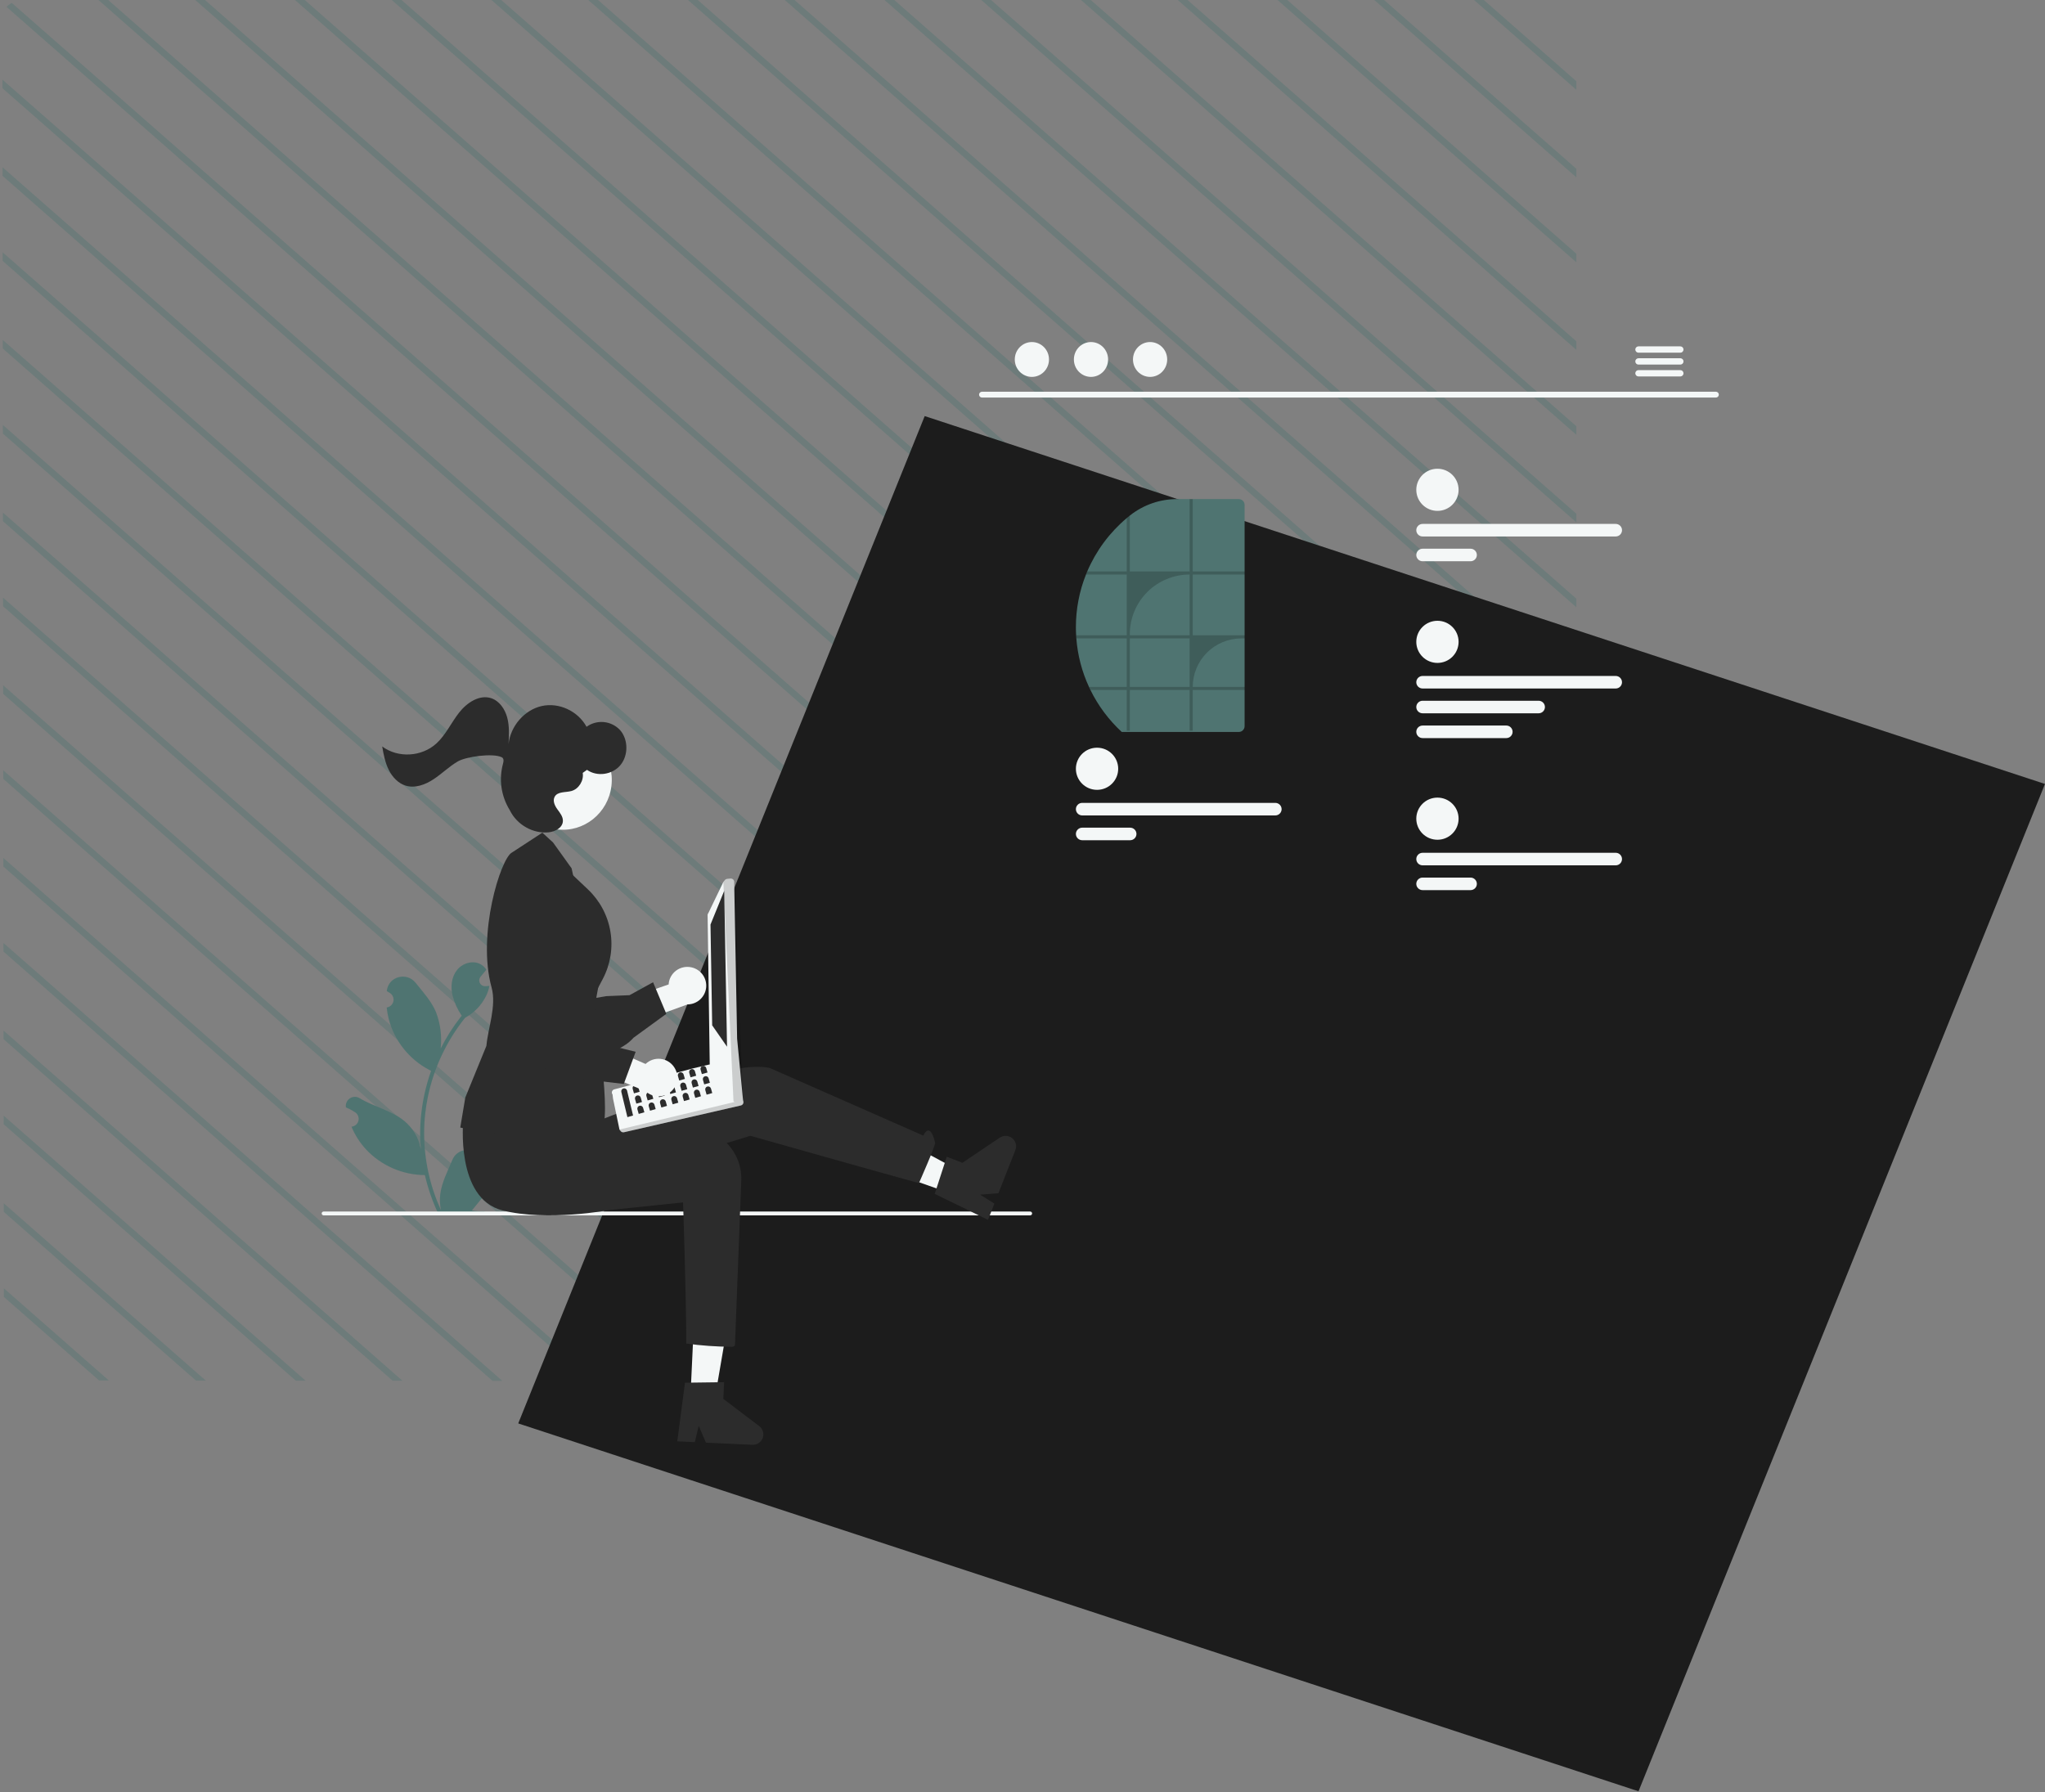 <svg width="445" height="390" viewBox="0 0 445 390" fill="none" xmlns="http://www.w3.org/2000/svg">
<rect x="0" y="0" width="445" height="390" fill="#808080" stroke="none"/>
<g opacity="0.4">
<g clip-path="url(#clip0_70_9360)">
<path d="M343.421 -488.465L899.385 -0.398L899.387 1.462L341.303 -488.466L343.421 -488.465Z" fill="#4F7471"/>
<path d="M300.62 -488.499L899.428 37.179L899.43 39.039L298.5 -488.501L300.62 -488.499Z" fill="#4F7471"/>
<path d="M257.821 -488.534L899.473 74.756L899.475 76.615L255.701 -488.536L257.821 -488.534Z" fill="#4F7471"/>
<path d="M215.017 -488.569L899.514 112.333L899.517 114.194L212.898 -488.57L215.017 -488.569Z" fill="#4F7471"/>
<path d="M172.216 -488.603L899.559 149.911L899.561 151.771L170.098 -488.605L172.216 -488.603Z" fill="#4F7471"/>
<path d="M129.413 -488.638L899.6 187.489L899.603 189.348L127.295 -488.639L129.413 -488.638Z" fill="#4F7471"/>
<path d="M86.614 -488.673L899.646 225.065L899.648 226.925L84.496 -488.675L86.614 -488.673Z" fill="#4F7471"/>
<path d="M43.813 -488.707L899.689 262.644L899.691 264.503L41.695 -488.709L43.813 -488.707Z" fill="#4F7471"/>
<path d="M899.879 301.042L898.819 301.041L-0.048 -487.812L-0.049 -488.743L1.011 -488.742L899.877 300.111L899.879 301.042Z" fill="#4F7471"/>
<path d="M855.869 301.116L-0.006 -450.235L-0.008 -452.094L857.987 301.118L855.869 301.116Z" fill="#4F7471"/>
<path d="M813.068 301.081L0.037 -412.658L0.035 -414.518L815.186 301.083L813.068 301.081Z" fill="#4F7471"/>
<path d="M770.268 301.047L0.082 -375.081L0.08 -376.94L772.386 301.049L770.268 301.047Z" fill="#4F7471"/>
<path d="M727.465 301.012L0.123 -337.502L0.121 -339.362L729.583 301.014L727.465 301.012Z" fill="#4F7471"/>
<path d="M684.664 300.978L0.168 -299.925L0.166 -301.785L686.784 300.98L684.664 300.978Z" fill="#4F7471"/>
<path d="M641.863 300.942L0.211 -262.348L0.209 -264.209L643.981 300.944L641.863 300.942Z" fill="#4F7471"/>
<path d="M599.062 300.908L0.254 -224.771L0.252 -226.63L601.18 300.91L599.062 300.908Z" fill="#4F7471"/>
<path d="M556.261 300.873L0.297 -187.194L0.295 -189.053L558.379 300.875L556.261 300.873Z" fill="#4F7471"/>
<path d="M513.457 300.839L0.338 -149.616L0.336 -151.475L515.576 300.841L513.457 300.839Z" fill="#4F7471"/>
<path d="M470.662 300.804L0.387 -112.038L0.385 -113.899L472.78 300.806L470.662 300.804Z" fill="#4F7471"/>
<path d="M427.858 300.77L0.428 -74.46L0.426 -76.32L429.977 300.772L427.858 300.77Z" fill="#4F7471"/>
<path d="M385.058 300.735L0.473 -36.884L0.471 -38.743L387.178 300.737L385.058 300.735Z" fill="#4F7471"/>
<path d="M342.257 300.7L0.516 0.694L0.514 -1.165L344.375 300.702L342.257 300.7Z" fill="#4F7471"/>
<path d="M299.454 300.666L0.557 38.272L0.555 36.412L301.572 300.667L299.454 300.666Z" fill="#4F7471"/>
<path d="M256.655 300.631L0.602 75.848L0.6 73.989L258.773 300.633L256.655 300.631Z" fill="#4F7471"/>
<path d="M213.85 300.597L0.643 113.428L0.641 111.568L215.968 300.599L213.85 300.597Z" fill="#4F7471"/>
<path d="M171.053 300.562L0.69 151.004L0.688 149.144L173.171 300.563L171.053 300.562Z" fill="#4F7471"/>
<path d="M128.249 300.527L0.731 188.581L0.729 186.721L130.368 300.529L128.249 300.527Z" fill="#4F7471"/>
<path d="M85.45 300.492L0.776 226.159L0.773 224.298L87.568 300.494L85.45 300.492Z" fill="#4F7471"/>
<path d="M42.648 300.458L0.819 263.736L0.816 261.877L44.767 300.459L42.648 300.458Z" fill="#4F7471"/>
<path d="M0.859 300.425L0.857 299.454L1.965 300.426L0.859 300.425Z" fill="#4F7471"/>
<path d="M322.342 -488.482L899.406 18.108L899.408 19.967L320.223 -488.483L322.342 -488.482Z" fill="#4F7471"/>
<path d="M279.538 -488.516L899.447 55.685L899.449 57.544L277.42 -488.518L279.538 -488.516Z" fill="#4F7471"/>
<path d="M236.739 -488.551L899.493 93.261L899.495 95.122L234.621 -488.553L236.739 -488.551Z" fill="#4F7471"/>
<path d="M193.938 -488.586L899.535 130.838L899.537 132.699L191.818 -488.588L193.938 -488.586Z" fill="#4F7471"/>
<path d="M151.137 -488.62L899.578 168.417L899.581 170.277L149.018 -488.622L151.137 -488.62Z" fill="#4F7471"/>
<path d="M108.339 -488.656L899.626 205.995L899.628 207.854L106.221 -488.657L108.339 -488.656Z" fill="#4F7471"/>
<path d="M65.532 -488.689L899.663 243.573L899.665 245.432L63.414 -488.691L65.532 -488.689Z" fill="#4F7471"/>
<path d="M22.733 -488.724L899.708 281.149L899.71 283.009L20.613 -488.726L22.733 -488.724Z" fill="#4F7471"/>
<path d="M877.593 301.134L-0.027 -469.306L-0.029 -471.166L879.711 301.136L877.593 301.134Z" fill="#4F7471"/>
<path d="M834.794 301.099L0.018 -431.73L0.016 -433.589L836.912 301.101L834.794 301.099Z" fill="#4F7471"/>
<path d="M791.991 301.064L0.061 -394.153L0.059 -396.012L794.109 301.066L791.991 301.064Z" fill="#4F7471"/>
<path d="M749.188 301.03L0.102 -356.574L0.1 -358.434L751.306 301.031L749.188 301.03Z" fill="#4F7471"/>
<path d="M706.389 300.995L0.147 -318.997L0.145 -320.857L708.507 300.997L706.389 300.995Z" fill="#4F7471"/>
<path d="M663.586 300.96L0.19 -281.42L0.188 -283.28L665.704 300.962L663.586 300.96Z" fill="#4F7471"/>
<path d="M620.787 300.925L0.235 -243.843L0.232 -245.702L622.906 300.927L620.787 300.925Z" fill="#4F7471"/>
<path d="M577.984 300.891L0.276 -206.265L0.273 -208.124L580.102 300.893L577.984 300.891Z" fill="#4F7471"/>
<path d="M535.184 300.856L0.321 -168.688L0.318 -170.547L537.304 300.858L535.184 300.856Z" fill="#4F7471"/>
<path d="M492.383 300.822L0.363 -131.109L0.361 -132.969L494.501 300.824L492.383 300.822Z" fill="#4F7471"/>
<path d="M449.58 300.787L0.404 -93.532L0.402 -95.392L451.698 300.789L449.58 300.787Z" fill="#4F7471"/>
<path d="M406.779 300.753L0.449 -55.955L0.447 -57.815L408.899 300.754L406.779 300.753Z" fill="#4F7471"/>
<path d="M363.978 300.718L0.492 -18.377L0.49 -20.236L366.096 300.72L363.978 300.718Z" fill="#4F7471"/>
<path d="M321.179 300.684L0.537 19.2L0.535 17.341L323.297 300.685L321.179 300.684Z" fill="#4F7471"/>
<path d="M278.374 300.649L0.578 56.777L0.576 54.917L280.494 300.65L278.374 300.649Z" fill="#4F7471"/>
<path d="M235.577 300.614L0.625 94.355L0.623 92.494L237.695 300.616L235.577 300.614Z" fill="#4F7471"/>
<path d="M192.772 300.58L0.664 131.933L0.662 130.073L194.89 300.581L192.772 300.58Z" fill="#4F7471"/>
<path d="M149.973 300.544L0.709 169.509L0.707 167.649L152.091 300.546L149.973 300.544Z" fill="#4F7471"/>
<path d="M107.173 300.51L0.754 207.086L0.752 205.227L109.291 300.511L107.173 300.51Z" fill="#4F7471"/>
<path d="M64.368 300.476L0.793 244.665L0.791 242.806L66.486 300.477L64.368 300.476Z" fill="#4F7471"/>
<path d="M21.571 300.441L0.84 282.242L0.838 280.383L23.689 300.443L21.571 300.441Z" fill="#4F7471"/>
</g>
</g>
<rect width="256.607" height="236.493" transform="matrix(0.95 0.312 -0.374 0.927 201.218 90.553)" fill="#1C1C1C"/>
<g clip-path="url(#clip1_70_9360)">
<path d="M105.62 254.976C105.359 254.988 105.102 254.92 104.882 254.781C104.662 254.643 104.49 254.44 104.389 254.2C104.289 253.961 104.265 253.696 104.32 253.443C104.375 253.189 104.508 252.959 104.699 252.782C104.731 252.656 104.754 252.564 104.786 252.438C104.775 252.41 104.763 252.382 104.751 252.355C104.489 251.738 104.05 251.212 103.489 250.843C102.928 250.474 102.269 250.278 101.597 250.281C100.925 250.283 100.268 250.484 99.71 250.857C99.151 251.23 98.716 251.759 98.458 252.378C97.429 254.848 96.118 257.322 95.796 259.934C95.654 261.088 95.714 262.258 95.973 263.392C93.555 258.138 92.3 252.427 92.292 246.647C92.291 245.197 92.372 243.748 92.534 242.306C92.668 241.124 92.854 239.951 93.091 238.786C94.387 232.466 97.169 226.542 101.209 221.501C103.164 220.438 104.745 218.803 105.739 216.817C106.099 216.103 106.354 215.341 106.495 214.555C106.274 214.584 106.05 214.602 105.83 214.616C105.761 214.62 105.689 214.623 105.62 214.627L105.594 214.628C105.352 214.639 105.111 214.58 104.902 214.457C104.692 214.335 104.523 214.156 104.414 213.94C104.304 213.724 104.26 213.481 104.286 213.241C104.312 213 104.407 212.772 104.56 212.585C104.656 212.468 104.751 212.351 104.846 212.235C104.991 212.054 105.139 211.878 105.284 211.698C105.3 211.681 105.316 211.663 105.331 211.644C105.497 211.438 105.663 211.237 105.83 211.031C105.526 210.562 105.118 210.168 104.636 209.882C102.97 208.909 100.67 209.583 99.466 211.085C98.258 212.588 98.03 214.695 98.45 216.572C98.862 218.169 99.544 219.685 100.467 221.054C100.377 221.169 100.283 221.281 100.193 221.396C98.54 223.513 97.1 225.787 95.892 228.184C96.186 225.498 95.836 222.782 94.87 220.258C93.891 217.905 92.057 215.924 90.442 213.891C88.501 211.448 84.522 212.514 84.18 215.61C84.177 215.64 84.174 215.67 84.171 215.7C84.411 215.835 84.645 215.978 84.875 216.13C85.164 216.322 85.388 216.597 85.517 216.918C85.647 217.239 85.676 217.591 85.6 217.929C85.525 218.267 85.35 218.574 85.096 218.81C84.843 219.047 84.524 219.202 84.181 219.254L84.145 219.26C84.231 220.121 84.382 220.975 84.597 221.814C85.222 224.156 86.325 226.344 87.837 228.241C89.35 230.138 91.239 231.703 93.388 232.838C93.528 232.91 93.666 232.982 93.807 233.051C92.594 236.476 91.833 240.044 91.543 243.664C91.379 245.8 91.389 247.946 91.572 250.081L91.561 250.005C91.099 247.631 89.828 245.49 87.964 243.942C85.195 241.676 81.283 240.841 78.296 239.02C77.979 238.817 77.61 238.708 77.233 238.707C76.856 238.706 76.486 238.813 76.167 239.014C75.849 239.216 75.595 239.504 75.436 239.845C75.276 240.185 75.218 240.564 75.267 240.937C75.271 240.963 75.275 240.99 75.279 241.016C75.725 241.197 76.158 241.405 76.577 241.64C76.817 241.774 77.052 241.918 77.282 242.069C77.571 242.261 77.794 242.536 77.924 242.857C78.053 243.178 78.082 243.53 78.007 243.868C77.932 244.206 77.756 244.513 77.503 244.75C77.25 244.986 76.93 245.141 76.587 245.194L76.552 245.199C76.527 245.203 76.505 245.206 76.48 245.21C77.241 247.02 78.308 248.686 79.636 250.135C81.277 251.889 83.26 253.29 85.463 254.253C87.667 255.217 90.045 255.722 92.451 255.737H92.455C93.108 258.565 94.054 261.318 95.279 263.951H105.367C105.403 263.839 105.436 263.724 105.468 263.612C104.534 263.671 103.597 263.615 102.677 263.446C103.425 262.531 104.174 261.609 104.922 260.694C104.939 260.677 104.955 260.659 104.969 260.64C105.349 260.172 105.732 259.707 106.112 259.239L106.112 259.238C106.132 257.802 105.967 256.37 105.62 254.977L105.62 254.976Z" fill="#4F7471"/>
<path d="M224.591 264.087C224.591 264.142 224.581 264.196 224.56 264.247C224.539 264.297 224.508 264.343 224.469 264.382C224.43 264.421 224.384 264.451 224.333 264.472C224.282 264.493 224.228 264.504 224.173 264.504H70.418C70.307 264.504 70.201 264.46 70.123 264.382C70.044 264.303 70 264.197 70 264.087C70 263.976 70.044 263.87 70.123 263.792C70.201 263.714 70.307 263.67 70.418 263.67H224.173C224.228 263.67 224.282 263.68 224.333 263.701C224.384 263.722 224.43 263.753 224.469 263.792C224.508 263.83 224.539 263.876 224.56 263.927C224.581 263.978 224.591 264.032 224.591 264.087Z" fill="#F4F7F7"/>
<path d="M150.512 210.536C149.933 210.398 149.331 210.388 148.748 210.507C148.164 210.626 147.614 210.871 147.136 211.225C146.658 211.578 146.264 212.032 145.981 212.554C145.698 213.076 145.533 213.654 145.499 214.246L136.709 217.294L137.265 223.067L149.617 218.59C150.62 218.582 151.584 218.208 152.329 217.539C153.073 216.869 153.545 215.952 153.655 214.959C153.765 213.966 153.506 212.968 152.927 212.152C152.348 211.337 151.489 210.762 150.512 210.536V210.536Z" fill="#F4F7F7"/>
<path d="M136.187 227.318C132.692 229.745 126.535 230.986 118.155 230.929C117.691 230.931 117.232 230.836 116.807 230.651C116.381 230.466 115.999 230.196 115.684 229.856C113.442 227.53 113.53 222.219 113.544 221.706L111.086 212.478C111.033 212.336 109.673 208.55 111.057 205.906C111.351 205.353 111.762 204.871 112.261 204.492C112.761 204.113 113.336 203.846 113.949 203.71C119.147 202.335 124.033 216.198 124.653 218.029L131.948 216.792L136.985 216.585L142.11 213.767L144.995 220.647L137.855 225.846C137.362 226.404 136.802 226.898 136.187 227.318Z" fill="#2C2C2C"/>
<path d="M150.26 303.624L155.633 303.874L159.158 283.344L151.228 282.975L150.26 303.624Z" fill="#F4F7F7"/>
<path d="M149.053 300.921L157.57 300.811L157.4 304.437L165.214 310.37C165.6 310.663 165.882 311.071 166.018 311.535C166.155 311.999 166.139 312.494 165.973 312.948C165.808 313.403 165.5 313.792 165.096 314.06C164.693 314.328 164.213 314.461 163.729 314.438L153.617 313.967L152.042 310.299L151.193 313.854L147.381 313.676L149.053 300.921Z" fill="#2C2C2C"/>
<path d="M206.358 259.544L208.315 254.553L189.922 244.655L180.631 250.474L206.358 259.544Z" fill="#F4F7F7"/>
<path d="M203.4 259.82L206.022 251.745L209.415 253.066L217.557 247.589C217.959 247.318 218.438 247.183 218.923 247.202C219.408 247.222 219.873 247.395 220.252 247.697C220.631 247.999 220.903 248.414 221.029 248.881C221.155 249.348 221.127 249.843 220.95 250.293L217.266 259.687L213.275 260L216.383 261.939L214.994 265.481L203.4 259.82Z" fill="#2C2C2C"/>
<path d="M100.693 244.688C100.693 244.688 102.925 258.881 113.473 259.932C124.021 260.983 133.744 256.248 133.744 256.248L163.279 247.186C163.279 247.186 194.694 256.079 199.968 257.48C199.968 257.48 203.606 249.253 203.485 248.722C202.363 243.832 200.902 247.14 200.902 247.14L167.499 232.426C167.499 232.426 162.225 231.025 153.083 234.879C143.941 238.732 119.45 248.021 119.45 248.021L100.693 244.688Z" fill="#2C2C2C"/>
<path d="M100.816 243.818C100.816 243.818 99.056 260.821 109.332 263.419C119.099 265.888 132.572 263.355 132.572 263.355L148.634 261.684C148.634 261.684 149.337 282.247 149.337 292.406C152.601 292.848 155.889 293.082 159.182 293.107C159.886 293.107 159.932 292.74 159.932 292.74L161.294 257.202C161.39 255.657 161.16 254.109 160.619 252.657C160.078 251.206 159.238 249.884 158.153 248.776C157.068 247.667 155.762 246.798 154.32 246.223C152.877 245.647 151.33 245.379 149.777 245.436C149.019 245.465 148.224 245.518 147.391 245.597C137.51 246.541 125.243 244.534 125.243 244.534L100.816 243.818Z" fill="#2C2C2C"/>
<path d="M129.317 219.151C129.317 219.151 133.489 244.285 130.67 246.291C127.851 248.297 123.985 248.305 123.985 248.305L123.086 234.428L129.317 219.151Z" fill="#2C2C2C"/>
<path d="M122.359 188.283L127.937 193.564C130.529 196.018 132.248 199.248 132.831 202.763C133.415 206.278 132.832 209.887 131.172 213.043L128.505 218.108L122.359 188.283Z" fill="#2C2C2C"/>
<path d="M121.111 189.171L128.668 197.748C130.327 199.63 131.355 201.981 131.609 204.473C131.724 205.605 131.678 206.747 131.471 207.865L128.623 223.292L126.482 245.569C126.482 245.569 109.955 250.558 108.264 242.854C106.572 235.15 121.111 189.171 121.111 189.171Z" fill="#2C2C2C"/>
<path d="M114.017 247.663C103.153 245.859 100.492 245.501 100.326 245.438L100.16 245.375L101.249 238.864L105.847 227.607C106.146 223.924 108.083 218.935 106.975 214.927C103.754 203.276 108.987 186.812 111.38 185.551L118.014 181.218L120.343 183.345L124.381 188.977C127.704 203.723 129.998 217.467 129.887 218.307L127.836 232.742L125.42 238.28C118.09 241.804 123.019 249.158 114.017 247.663Z" fill="#2C2C2C"/>
<path d="M133.687 237.073L150.745 232.525L152.247 232.171L153.318 231.917L154.566 231.623L154.576 231.621C154.757 231.58 154.947 231.611 155.106 231.709L161.439 239.275C161.497 239.31 161.547 239.355 161.588 239.408C161.605 239.422 161.62 239.438 161.633 239.455C161.703 239.551 161.749 239.662 161.766 239.779C161.783 239.896 161.771 240.015 161.73 240.126C161.69 240.237 161.623 240.337 161.535 240.416C161.447 240.495 161.341 240.551 161.226 240.58L135.779 246.415C135.647 246.444 135.51 246.436 135.382 246.392C135.255 246.347 135.142 246.267 135.059 246.161L134.8 245.828L133.392 239.072L133.292 238.194C133.228 238.113 133.183 238.019 133.16 237.918C133.119 237.737 133.151 237.546 133.25 237.388C133.348 237.23 133.505 237.117 133.687 237.073Z" fill="#F4F7F7"/>
<path opacity="0.17" d="M134.801 245.827L135.061 246.162C135.144 246.267 135.256 246.347 135.383 246.392C135.51 246.436 135.648 246.445 135.779 246.415L161.227 240.58C161.342 240.552 161.448 240.495 161.536 240.416C161.624 240.337 161.691 240.238 161.731 240.127C161.771 240.015 161.784 239.896 161.766 239.779C161.749 239.663 161.704 239.552 161.634 239.457C161.621 239.439 161.606 239.423 161.589 239.409L134.801 245.827Z" fill="black"/>
<path d="M154.439 231.574L153.978 199.251C153.959 199.056 154.018 198.862 154.142 198.711L157.403 191.949L157.742 191.539C157.868 191.389 158.048 191.294 158.243 191.275L158.953 191.209C159.148 191.19 159.343 191.249 159.495 191.373C159.647 191.497 159.743 191.677 159.762 191.871L160.402 226.071L160.402 226.074L160.719 229.367L161.094 233.277L161.095 233.282L161.681 239.366C161.692 239.47 161.68 239.575 161.646 239.674C161.612 239.773 161.557 239.864 161.485 239.94C161.414 240.016 161.328 240.077 161.232 240.118C161.136 240.159 161.032 240.179 160.928 240.177L160.466 240.168C160.289 240.163 160.119 240.097 159.987 239.98L159.728 239.748L159.609 239.64L154.683 232.054C154.544 231.931 154.456 231.759 154.439 231.574Z" fill="#F4F7F7"/>
<path opacity="0.17" d="M157.404 191.949L159.608 239.641L159.728 239.748L159.986 239.979C160.118 240.096 160.288 240.163 160.466 240.167L160.928 240.177C161.033 240.178 161.136 240.158 161.233 240.117C161.329 240.076 161.415 240.015 161.486 239.939C161.557 239.862 161.612 239.772 161.645 239.673C161.679 239.574 161.691 239.47 161.681 239.366L159.761 191.872C159.743 191.678 159.647 191.498 159.495 191.373C159.344 191.249 159.149 191.189 158.953 191.208L158.242 191.276C158.145 191.285 158.051 191.312 157.966 191.358C157.88 191.403 157.805 191.465 157.743 191.54L157.404 191.949Z" fill="black"/>
<path d="M157.589 193.876L154.607 201.21L154.976 223.15L158.205 227.802L157.589 193.876Z" fill="#2C2C2C"/>
<path d="M135.652 236.879C135.489 236.925 135.351 237.034 135.268 237.182C135.186 237.33 135.165 237.504 135.212 237.667L136.526 243.122L137.757 242.773L136.443 237.318C136.396 237.155 136.287 237.018 136.139 236.935C135.99 236.853 135.815 236.833 135.652 236.879Z" fill="#2C2C2C"/>
<path d="M138.115 236.181C137.952 236.227 137.814 236.336 137.731 236.484C137.649 236.632 137.628 236.806 137.675 236.969L137.955 237.95L139.186 237.601L138.906 236.619C138.859 236.457 138.75 236.319 138.602 236.237C138.453 236.155 138.278 236.135 138.115 236.181Z" fill="#2C2C2C"/>
<path d="M140.576 235.482C140.413 235.529 140.275 235.638 140.192 235.785C140.11 235.933 140.089 236.108 140.136 236.27L140.416 237.251L141.647 236.902L141.367 235.921C141.32 235.758 141.211 235.621 141.062 235.539C140.914 235.456 140.739 235.436 140.576 235.482Z" fill="#2C2C2C"/>
<path d="M143.039 234.784C142.876 234.83 142.738 234.939 142.655 235.087C142.573 235.235 142.552 235.409 142.599 235.572L142.879 236.553L144.11 236.203L143.83 235.222C143.783 235.06 143.674 234.922 143.525 234.84C143.377 234.758 143.202 234.737 143.039 234.784Z" fill="#2C2C2C"/>
<path d="M145.5 234.085C145.337 234.131 145.199 234.241 145.116 234.388C145.033 234.536 145.013 234.71 145.06 234.873L145.34 235.854L146.571 235.505L146.291 234.524C146.244 234.361 146.135 234.224 145.986 234.141C145.838 234.059 145.663 234.039 145.5 234.085Z" fill="#2C2C2C"/>
<path d="M147.963 233.387C147.799 233.433 147.661 233.542 147.579 233.69C147.496 233.838 147.476 234.012 147.522 234.175L147.803 235.156L149.034 234.807L148.753 233.825C148.707 233.663 148.597 233.525 148.449 233.443C148.301 233.361 148.126 233.341 147.963 233.387Z" fill="#2C2C2C"/>
<path d="M150.424 232.688C150.26 232.735 150.122 232.844 150.04 232.991C149.957 233.139 149.937 233.313 149.983 233.476L150.264 234.457L151.495 234.108L151.214 233.127C151.168 232.964 151.058 232.827 150.91 232.744C150.762 232.662 150.587 232.642 150.424 232.688Z" fill="#2C2C2C"/>
<path d="M152.887 231.99C152.723 232.036 152.585 232.145 152.503 232.293C152.42 232.441 152.4 232.615 152.446 232.778L152.727 233.759L153.958 233.41L153.677 232.429C153.631 232.266 153.521 232.128 153.373 232.046C153.225 231.964 153.05 231.944 152.887 231.99Z" fill="#2C2C2C"/>
<path d="M138.631 238.418C138.467 238.464 138.329 238.573 138.247 238.721C138.164 238.868 138.144 239.043 138.19 239.205L138.471 240.187L139.702 239.837L139.421 238.856C139.375 238.694 139.265 238.556 139.117 238.474C138.969 238.392 138.794 238.371 138.631 238.418Z" fill="#2C2C2C"/>
<path d="M141.094 237.719C140.93 237.765 140.792 237.874 140.71 238.022C140.627 238.17 140.607 238.344 140.653 238.507L140.934 239.488L142.165 239.139L141.884 238.158C141.838 237.995 141.728 237.858 141.58 237.775C141.432 237.693 141.257 237.673 141.094 237.719Z" fill="#2C2C2C"/>
<path d="M143.556 237.021C143.393 237.067 143.255 237.176 143.173 237.324C143.09 237.472 143.07 237.646 143.116 237.809L143.397 238.79L144.628 238.44L144.347 237.459C144.301 237.297 144.191 237.159 144.043 237.077C143.895 236.995 143.72 236.974 143.556 237.021Z" fill="#2C2C2C"/>
<path d="M146.017 236.322C145.854 236.369 145.716 236.478 145.634 236.625C145.551 236.773 145.531 236.947 145.577 237.11L145.858 238.091L147.088 237.742L146.808 236.761C146.762 236.598 146.652 236.461 146.504 236.378C146.356 236.296 146.181 236.276 146.017 236.322Z" fill="#2C2C2C"/>
<path d="M148.48 235.624C148.317 235.67 148.179 235.779 148.096 235.927C148.014 236.075 147.994 236.249 148.04 236.412L148.32 237.393L149.551 237.043L149.271 236.062C149.224 235.9 149.115 235.762 148.967 235.68C148.818 235.598 148.643 235.577 148.48 235.624Z" fill="#2C2C2C"/>
<path d="M150.941 234.925C150.778 234.972 150.64 235.081 150.557 235.228C150.475 235.376 150.455 235.55 150.501 235.713L150.781 236.694L152.012 236.345L151.732 235.364C151.685 235.201 151.576 235.064 151.428 234.981C151.279 234.899 151.104 234.879 150.941 234.925Z" fill="#2C2C2C"/>
<path d="M153.404 234.227C153.241 234.273 153.103 234.382 153.02 234.53C152.938 234.678 152.917 234.852 152.964 235.015L153.244 235.996L154.475 235.646L154.195 234.665C154.148 234.503 154.039 234.365 153.891 234.283C153.742 234.201 153.567 234.18 153.404 234.227Z" fill="#2C2C2C"/>
<path d="M139.148 240.654C138.985 240.701 138.847 240.81 138.764 240.958C138.682 241.105 138.662 241.28 138.708 241.442L138.988 242.423L140.219 242.074L139.939 241.093C139.892 240.93 139.783 240.793 139.635 240.711C139.486 240.628 139.311 240.608 139.148 240.654Z" fill="#2C2C2C"/>
<path d="M141.609 239.956C141.446 240.002 141.308 240.111 141.225 240.259C141.143 240.407 141.123 240.581 141.169 240.744L141.449 241.725L142.68 241.376L142.4 240.395C142.353 240.232 142.244 240.094 142.096 240.012C141.947 239.93 141.772 239.91 141.609 239.956Z" fill="#2C2C2C"/>
<path d="M144.072 239.257C143.909 239.304 143.771 239.413 143.688 239.561C143.606 239.708 143.585 239.883 143.632 240.045L143.912 241.026L145.143 240.677L144.863 239.696C144.816 239.533 144.707 239.396 144.559 239.314C144.41 239.231 144.235 239.211 144.072 239.257Z" fill="#2C2C2C"/>
<path d="M146.533 238.559C146.37 238.605 146.232 238.714 146.149 238.862C146.067 239.01 146.046 239.184 146.093 239.347L146.373 240.328L147.604 239.979L147.324 238.998C147.277 238.835 147.168 238.697 147.019 238.615C146.871 238.533 146.696 238.513 146.533 238.559Z" fill="#2C2C2C"/>
<path d="M148.996 237.861C148.833 237.907 148.695 238.016 148.612 238.164C148.53 238.311 148.509 238.486 148.556 238.648L148.836 239.63L150.067 239.28L149.787 238.299C149.74 238.137 149.631 237.999 149.482 237.917C149.334 237.834 149.159 237.814 148.996 237.861Z" fill="#2C2C2C"/>
<path d="M151.457 237.162C151.294 237.209 151.156 237.318 151.073 237.465C150.99 237.613 150.97 237.787 151.017 237.95L151.297 238.931L152.528 238.582L152.248 237.601C152.201 237.438 152.092 237.301 151.943 237.218C151.795 237.136 151.62 237.116 151.457 237.162Z" fill="#2C2C2C"/>
<path d="M153.92 236.464C153.756 236.51 153.618 236.619 153.536 236.767C153.453 236.915 153.433 237.089 153.479 237.252L153.76 238.233L154.991 237.884L154.71 236.902C154.664 236.74 154.554 236.602 154.406 236.52C154.258 236.438 154.083 236.418 153.92 236.464Z" fill="#2C2C2C"/>
<path d="M146.686 232.231C146.355 231.737 145.921 231.321 145.412 231.013C144.903 230.705 144.333 230.512 143.741 230.447C143.149 230.383 142.55 230.448 141.986 230.639C141.423 230.83 140.908 231.141 140.478 231.552L131.954 227.829L128.42 232.438L140.531 237.527C141.271 238.201 142.234 238.581 143.236 238.594C144.238 238.608 145.211 238.255 145.97 237.603C146.728 236.95 147.22 236.042 147.352 235.052C147.484 234.062 147.247 233.058 146.686 232.231Z" fill="#F4F7F7"/>
<path d="M124.729 234.822C120.51 234.233 115.149 230.97 109.045 225.248C108.705 224.935 108.433 224.554 108.247 224.131C108.062 223.707 107.966 223.249 107.967 222.787C107.912 219.562 111.602 215.729 111.962 215.362L116.461 206.932C116.519 206.793 118.107 203.096 120.927 202.095C121.52 201.89 122.15 201.815 122.775 201.876C123.4 201.936 124.004 202.131 124.546 202.446C129.294 204.961 123.412 218.434 122.616 220.197L128.808 224.234L132.641 227.496L138.322 228.904L135.739 235.903L126.956 234.874C126.214 234.949 125.466 234.931 124.729 234.822Z" fill="#2C2C2C"/>
<path d="M133.048 171.057C133.759 165.143 129.629 159.788 123.823 159.095C118.018 158.402 112.735 162.633 112.024 168.547C111.313 174.46 115.443 179.816 121.248 180.509C127.054 181.202 132.337 176.97 133.048 171.057Z" fill="#F4F7F7"/>
<path d="M94.966 161.8C97.003 159.937 98.183 157.284 99.895 155.097C101.607 152.91 104.347 151.097 106.907 151.959C108.672 152.553 109.879 154.312 110.374 156.171C110.869 158.03 110.766 160.003 110.66 161.934C111.09 157.99 114.154 154.482 117.894 153.653C121.633 152.824 125.759 154.739 127.633 158.173C128.726 157.382 130.073 157.018 131.417 157.15C132.762 157.282 134.011 157.901 134.928 158.89C136.729 160.926 136.765 164.398 135.006 166.512C133.247 168.626 129.932 169.095 127.728 167.544L126.803 168.208C127.075 169.898 125.933 171.721 124.33 172.154C123.03 172.505 121.29 172.212 120.67 173.454C120.237 174.321 120.727 175.36 121.288 176.133C121.848 176.906 122.527 177.716 122.489 178.689C122.431 180.156 120.801 180.995 119.394 181.138C116.001 181.483 112.518 179.52 110.963 176.388C110.933 176.327 110.899 176.266 110.863 176.205C109.958 174.716 109.368 173.059 109.127 171.335C108.887 169.611 109.002 167.856 109.466 166.177C109.653 165.519 109.606 165.006 109.16 164.792C107.234 163.865 101.434 164.636 99.574 165.736C97.714 166.837 96.143 168.4 94.335 169.592C92.528 170.784 90.309 171.605 88.271 170.978C86.639 170.477 85.365 169.1 84.586 167.531C83.806 165.962 83.461 164.2 83.172 162.455C86.605 165.018 91.761 164.732 94.966 161.8Z" fill="#2C2C2C"/>
<path d="M373.403 86.521H213.671C213.505 86.517 213.346 86.449 213.23 86.331C213.114 86.213 213.049 86.054 213.049 85.888C213.049 85.723 213.114 85.564 213.23 85.445C213.346 85.327 213.505 85.259 213.671 85.255H373.403C373.57 85.259 373.728 85.327 373.844 85.445C373.96 85.564 374.025 85.723 374.025 85.888C374.025 86.054 373.96 86.213 373.844 86.331C373.728 86.449 373.57 86.517 373.403 86.521Z" fill="#F4F7F7"/>
<path d="M224.543 82.024C226.599 82.024 228.266 80.326 228.266 78.232C228.266 76.138 226.599 74.44 224.543 74.44C222.487 74.44 220.82 76.138 220.82 78.232C220.82 80.326 222.487 82.024 224.543 82.024Z" fill="#F4F7F7"/>
<path d="M237.404 82.024C239.46 82.024 241.127 80.326 241.127 78.232C241.127 76.138 239.46 74.44 237.404 74.44C235.348 74.44 233.682 76.138 233.682 78.232C233.682 80.326 235.348 82.024 237.404 82.024Z" fill="#F4F7F7"/>
<path d="M250.264 82.024C252.32 82.024 253.986 80.326 253.986 78.232C253.986 76.138 252.32 74.44 250.264 74.44C248.208 74.44 246.541 76.138 246.541 78.232C246.541 80.326 248.208 82.024 250.264 82.024Z" fill="#F4F7F7"/>
<path d="M365.661 75.38H356.526C356.345 75.384 356.172 75.458 356.045 75.587C355.919 75.716 355.848 75.889 355.848 76.069C355.848 76.25 355.919 76.423 356.045 76.552C356.172 76.681 356.345 76.755 356.526 76.758H365.661C365.842 76.755 366.014 76.681 366.141 76.552C366.268 76.423 366.339 76.25 366.339 76.069C366.339 75.889 366.268 75.716 366.141 75.587C366.014 75.458 365.842 75.384 365.661 75.38Z" fill="#F4F7F7"/>
<path d="M365.661 77.967H356.526C356.345 77.971 356.172 78.045 356.045 78.174C355.919 78.302 355.848 78.476 355.848 78.656C355.848 78.837 355.919 79.01 356.045 79.139C356.172 79.268 356.345 79.342 356.526 79.345H365.661C365.842 79.342 366.014 79.268 366.141 79.139C366.268 79.01 366.339 78.837 366.339 78.656C366.339 78.476 366.268 78.302 366.141 78.174C366.014 78.045 365.842 77.971 365.661 77.967Z" fill="#F4F7F7"/>
<path d="M365.661 80.551H356.526C356.345 80.554 356.172 80.629 356.045 80.757C355.919 80.886 355.848 81.059 355.848 81.24C355.848 81.42 355.919 81.594 356.045 81.722C356.172 81.851 356.345 81.925 356.526 81.929H365.661C365.842 81.925 366.014 81.851 366.141 81.722C366.268 81.594 366.339 81.42 366.339 81.24C366.339 81.059 366.268 80.886 366.141 80.757C366.014 80.629 365.842 80.554 365.661 80.551Z" fill="#F4F7F7"/>
<path d="M93.365 231.984L93.371 231.977L93.365 231.991V231.984Z" fill="#2C2C2C"/>
<path d="M312.794 111.184C315.336 111.184 317.396 109.131 317.396 106.599C317.396 104.066 315.336 102.013 312.794 102.013C310.252 102.013 308.191 104.066 308.191 106.599C308.191 109.131 310.252 111.184 312.794 111.184Z" fill="#F4F7F7"/>
<path d="M351.584 116.752H309.562C309.382 116.753 309.204 116.718 309.037 116.649C308.87 116.581 308.719 116.48 308.592 116.353C308.464 116.226 308.363 116.076 308.294 115.91C308.225 115.744 308.189 115.566 308.189 115.387C308.189 115.207 308.225 115.03 308.294 114.864C308.363 114.698 308.464 114.547 308.592 114.421C308.719 114.294 308.87 114.193 309.037 114.125C309.204 114.056 309.382 114.021 309.562 114.021H351.584C351.764 114.021 351.943 114.056 352.109 114.125C352.276 114.193 352.427 114.294 352.555 114.421C352.682 114.547 352.783 114.698 352.852 114.864C352.921 115.03 352.957 115.207 352.957 115.387C352.957 115.566 352.921 115.744 352.852 115.91C352.783 116.076 352.682 116.226 352.555 116.353C352.427 116.48 352.276 116.581 352.109 116.649C351.943 116.718 351.764 116.753 351.584 116.752Z" fill="#F4F7F7"/>
<path d="M319.999 122.148H309.562C309.198 122.148 308.85 122.004 308.593 121.748C308.336 121.492 308.191 121.145 308.191 120.783C308.191 120.42 308.336 120.073 308.593 119.817C308.85 119.561 309.198 119.417 309.562 119.417H319.999C320.362 119.417 320.711 119.561 320.968 119.817C321.225 120.073 321.369 120.42 321.369 120.783C321.369 121.145 321.225 121.492 320.968 121.748C320.711 122.004 320.362 122.148 319.999 122.148Z" fill="#F4F7F7"/>
<path d="M312.794 182.757C315.336 182.757 317.396 180.704 317.396 178.171C317.396 175.639 315.336 173.586 312.794 173.586C310.252 173.586 308.191 175.639 308.191 178.171C308.191 180.704 310.252 182.757 312.794 182.757Z" fill="#F4F7F7"/>
<path d="M351.584 188.326H309.562C309.198 188.326 308.85 188.182 308.593 187.926C308.336 187.67 308.191 187.322 308.191 186.96C308.191 186.598 308.336 186.251 308.593 185.995C308.85 185.738 309.198 185.595 309.562 185.595H351.584C351.947 185.595 352.296 185.738 352.553 185.995C352.81 186.251 352.954 186.598 352.954 186.96C352.954 187.322 352.81 187.67 352.553 187.926C352.296 188.182 351.947 188.326 351.584 188.326Z" fill="#F4F7F7"/>
<path d="M319.999 193.721H309.562C309.198 193.721 308.85 193.577 308.593 193.321C308.336 193.065 308.191 192.718 308.191 192.356C308.191 191.994 308.336 191.646 308.593 191.39C308.85 191.134 309.198 190.99 309.562 190.99H319.999C320.362 190.99 320.711 191.134 320.968 191.39C321.225 191.646 321.369 191.994 321.369 192.356C321.369 192.718 321.225 193.065 320.968 193.321C320.711 193.577 320.362 193.721 319.999 193.721Z" fill="#F4F7F7"/>
<path d="M238.721 171.896C241.263 171.896 243.324 169.843 243.324 167.31C243.324 164.778 241.263 162.725 238.721 162.725C236.18 162.725 234.119 164.778 234.119 167.31C234.119 169.843 236.18 171.896 238.721 171.896Z" fill="#F4F7F7"/>
<path d="M277.512 177.464H235.49C235.126 177.464 234.778 177.32 234.521 177.064C234.264 176.808 234.119 176.461 234.119 176.099C234.119 175.736 234.264 175.389 234.521 175.133C234.778 174.877 235.126 174.733 235.49 174.733H277.512C277.875 174.733 278.224 174.877 278.481 175.133C278.738 175.389 278.882 175.736 278.882 176.099C278.882 176.461 278.738 176.808 278.481 177.064C278.224 177.32 277.875 177.464 277.512 177.464Z" fill="#F4F7F7"/>
<path d="M245.927 182.86H235.49C235.126 182.86 234.778 182.716 234.521 182.46C234.264 182.204 234.119 181.856 234.119 181.494C234.119 181.132 234.264 180.785 234.521 180.529C234.778 180.273 235.126 180.129 235.49 180.129H245.927C246.29 180.129 246.639 180.273 246.896 180.529C247.153 180.785 247.297 181.132 247.297 181.494C247.297 181.856 247.153 182.204 246.896 182.46C246.639 182.716 246.29 182.86 245.927 182.86Z" fill="#F4F7F7"/>
<path d="M312.794 144.273C315.336 144.273 317.396 142.22 317.396 139.687C317.396 137.155 315.336 135.102 312.794 135.102C310.252 135.102 308.191 137.155 308.191 139.687C308.191 142.22 310.252 144.273 312.794 144.273Z" fill="#F4F7F7"/>
<path d="M351.584 149.841H309.562C309.198 149.841 308.85 149.697 308.593 149.441C308.336 149.185 308.191 148.838 308.191 148.476C308.191 148.113 308.336 147.766 308.593 147.51C308.85 147.254 309.198 147.11 309.562 147.11H351.584C351.947 147.11 352.296 147.254 352.553 147.51C352.81 147.766 352.954 148.113 352.954 148.476C352.954 148.838 352.81 149.185 352.553 149.441C352.296 149.697 351.947 149.841 351.584 149.841Z" fill="#F4F7F7"/>
<path d="M334.813 155.237H309.562C309.198 155.237 308.85 155.093 308.593 154.837C308.336 154.581 308.191 154.234 308.191 153.871C308.191 153.509 308.336 153.162 308.593 152.906C308.85 152.65 309.198 152.506 309.562 152.506H334.813C335.177 152.506 335.525 152.65 335.782 152.906C336.039 153.162 336.184 153.509 336.184 153.871C336.184 154.234 336.039 154.581 335.782 154.837C335.525 155.093 335.177 155.237 334.813 155.237Z" fill="#F4F7F7"/>
<path d="M327.778 160.633H309.562C309.198 160.633 308.85 160.489 308.593 160.233C308.336 159.977 308.191 159.629 308.191 159.267C308.191 158.905 308.336 158.558 308.593 158.301C308.85 158.045 309.198 157.901 309.562 157.901H327.778C328.141 157.901 328.49 158.045 328.747 158.301C329.004 158.558 329.148 158.905 329.148 159.267C329.148 159.629 329.004 159.977 328.747 160.233C328.49 160.489 328.141 160.633 327.778 160.633Z" fill="#F4F7F7"/>
<path d="M270.832 109.889V158.033C270.831 158.369 270.697 158.691 270.459 158.929C270.221 159.167 269.897 159.301 269.56 159.302H244.1C241.283 156.699 238.972 153.601 237.283 150.164C237.172 149.942 237.066 149.719 236.966 149.492C235.427 146.165 234.495 142.591 234.215 138.939C234.196 138.714 234.18 138.491 234.17 138.264C234.135 137.684 234.119 137.096 234.119 136.506C234.114 132.578 234.858 128.686 236.313 125.035C236.399 124.808 236.492 124.583 236.587 124.36C238.502 119.875 241.446 115.899 245.182 112.753C245.404 112.564 245.629 112.381 245.856 112.203L245.908 112.161C248.832 109.855 252.455 108.605 256.184 108.617H269.56C269.898 108.618 270.222 108.753 270.46 108.991C270.698 109.23 270.832 109.553 270.832 109.889Z" fill="#4F7471"/>
<path opacity="0.2" d="M270.9 125.035V124.36H259.545V108.617H258.869V124.36H245.856V112.203C245.629 112.381 245.404 112.564 245.182 112.753V124.36H236.587C236.492 124.583 236.4 124.808 236.313 125.035H245.182V138.264H234.17C234.18 138.49 234.196 138.714 234.215 138.939H245.182V149.492H236.966C237.067 149.719 237.173 149.942 237.284 150.164H245.182V159.035H245.856V150.164H258.869V159.035H259.545V150.164H270.9V149.492H259.545C259.545 148.106 259.819 146.734 260.351 145.453C260.883 144.173 261.663 143.009 262.647 142.029C263.63 141.049 264.798 140.272 266.083 139.741C267.369 139.211 268.746 138.938 270.137 138.939H270.9V138.264H259.545V125.035H270.9ZM258.869 149.492H245.856V138.939H258.869V149.492ZM258.869 138.264H245.856V137.999C245.856 136.296 246.193 134.611 246.847 133.038C247.501 131.465 248.46 130.036 249.668 128.832C250.876 127.628 252.311 126.673 253.89 126.022C255.469 125.37 257.161 125.035 258.869 125.035V138.264Z" fill="black"/>
</g>
<defs>
<clipPath id="clip0_70_9360">
<rect width="343.016" height="301.152" rx="5" transform="matrix(1 0 0 1 0 0)" fill="white"/>
</clipPath>
<clipPath id="clip1_70_9360">
<rect width="304.024" height="240" fill="white" transform="translate(70 74.44)"/>
</clipPath>
</defs>
</svg>
